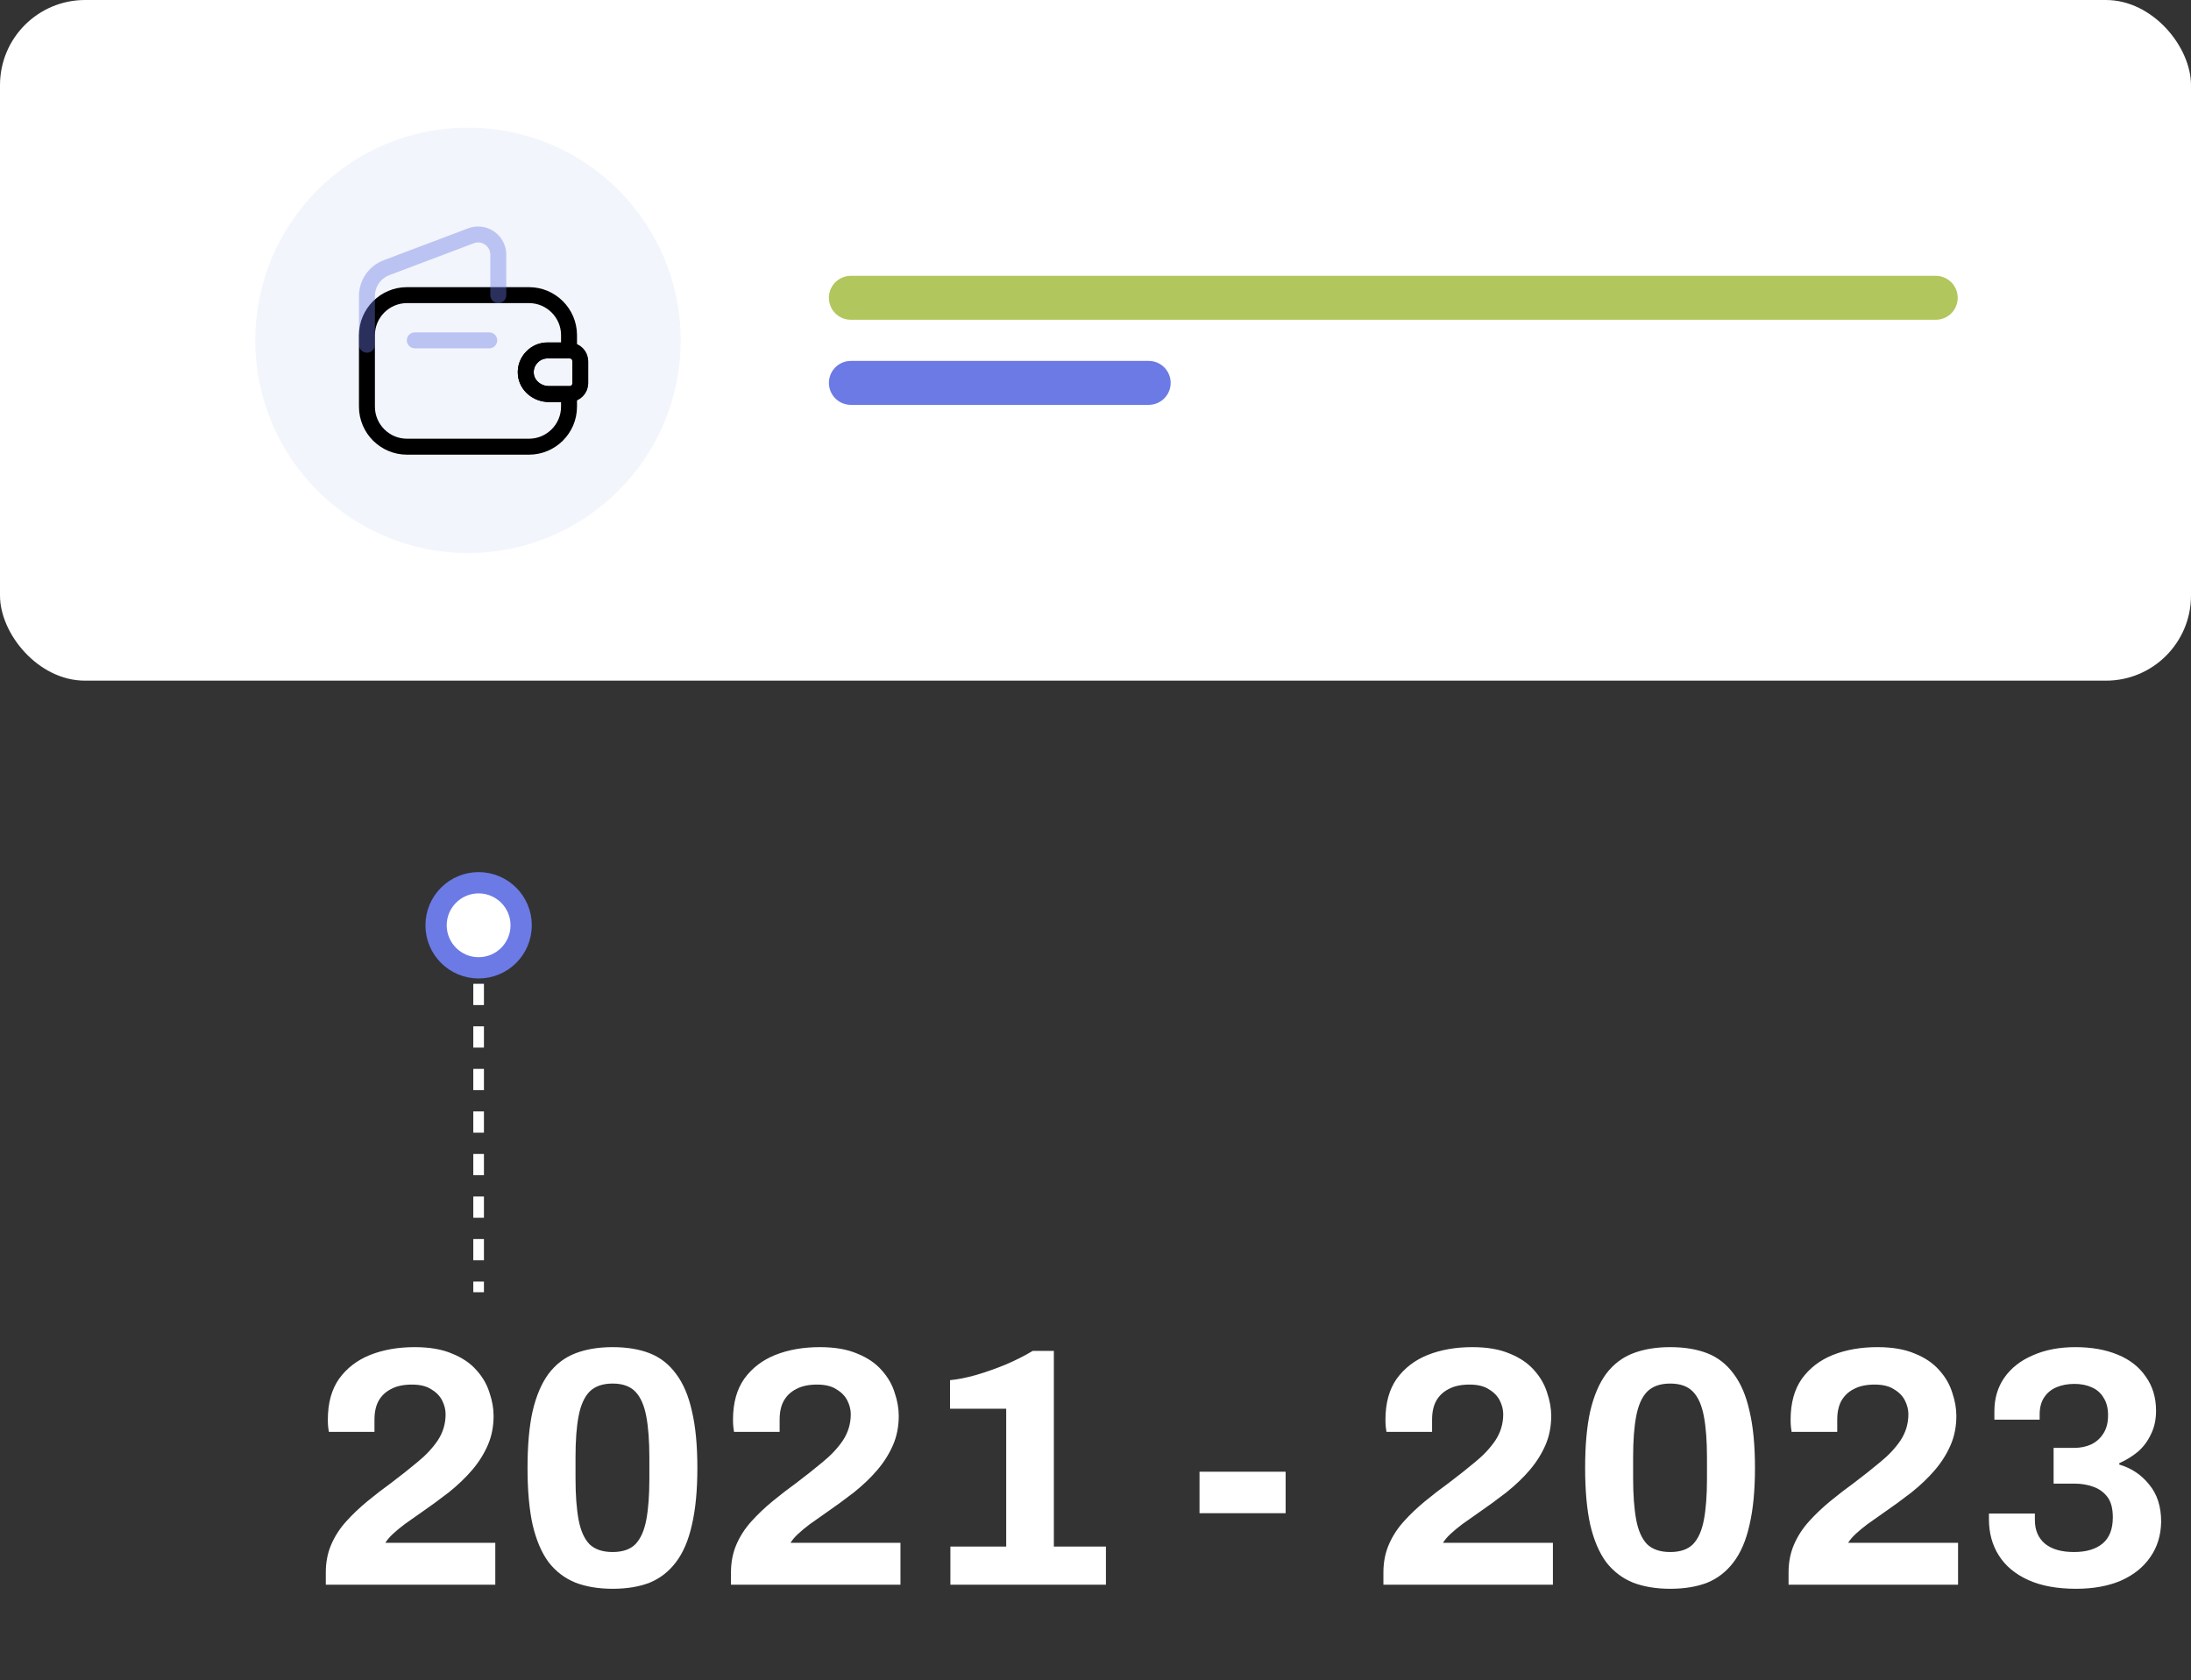 <svg xmlns="http://www.w3.org/2000/svg" width="206" height="158" viewBox="0 0 206 158" fill="none"><rect x="0" y="0" width="206" height="158" fill="#333333" stroke="none"/><rect width="206" height="64" rx="8" fill="white"></rect><circle cx="44" cy="32" r="20" fill="#F2F5FC"></circle><path d="M50.04 33.55C49.62 33.96 49.38 34.55 49.44 35.18C49.53 36.26 50.52 37.05 51.6 37.05H53.5V38.24C53.5 40.31 51.81 42 49.74 42H38.26C36.19 42 34.5 40.31 34.5 38.24V31.51C34.5 29.44 36.19 27.75 38.26 27.75H49.74C51.81 27.75 53.5 29.44 53.5 31.51V32.95H51.48C50.92 32.95 50.41 33.17 50.04 33.55Z" stroke="black" stroke-width="1.5" stroke-linecap="round" stroke-linejoin="round"></path><path opacity="0.4" d="M34.5 32.41V27.84C34.5 26.65 35.23 25.59 36.34 25.17L44.28 22.17C45.52 21.7 46.85 22.62 46.85 23.95V27.75" stroke="#6B7AE5" stroke-width="1.5" stroke-linecap="round" stroke-linejoin="round"></path><path d="M54.56 33.97V36.03C54.56 36.58 54.12 37.03 53.56 37.05H51.6C50.52 37.05 49.53 36.26 49.44 35.18C49.38 34.55 49.62 33.96 50.04 33.55C50.41 33.17 50.92 32.95 51.48 32.95H53.56C54.12 32.97 54.56 33.42 54.56 33.97Z" stroke="black" stroke-width="1.5" stroke-linecap="round" stroke-linejoin="round"></path><path opacity="0.4" d="M39 32H46" stroke="#6B7AE5" stroke-width="1.5" stroke-linecap="round" stroke-linejoin="round"></path><path d="M80 28H182" stroke="#B1C65C" stroke-width="4.132" stroke-linecap="round"></path><path d="M80 36H108" stroke="#6B7AE5" stroke-width="4.132" stroke-linecap="round"></path><path d="M30.632 149V147.848C30.632 146.888 30.803 146.013 31.144 145.224C31.485 144.435 31.955 143.709 32.552 143.048C33.149 142.387 33.811 141.757 34.536 141.16C35.261 140.563 36.008 139.987 36.776 139.432C37.651 138.771 38.472 138.12 39.24 137.48C40.029 136.84 40.669 136.157 41.16 135.432C41.651 134.685 41.896 133.864 41.896 132.968C41.896 132.541 41.789 132.115 41.576 131.688C41.363 131.261 41.021 130.909 40.552 130.632C40.104 130.333 39.496 130.184 38.728 130.184C37.939 130.184 37.288 130.323 36.776 130.6C36.264 130.856 35.869 131.229 35.592 131.72C35.336 132.189 35.208 132.776 35.208 133.48V134.632H30.92C30.899 134.525 30.877 134.376 30.856 134.184C30.835 133.992 30.824 133.757 30.824 133.48C30.824 131.923 31.176 130.643 31.88 129.64C32.605 128.637 33.576 127.891 34.792 127.4C36.029 126.909 37.427 126.664 38.984 126.664C40.392 126.664 41.565 126.867 42.504 127.272C43.464 127.656 44.232 128.179 44.808 128.84C45.384 129.48 45.789 130.184 46.024 130.952C46.28 131.699 46.408 132.424 46.408 133.128C46.408 134.131 46.227 135.048 45.864 135.88C45.501 136.712 45.011 137.491 44.392 138.216C43.773 138.941 43.037 139.645 42.184 140.328C41.331 140.989 40.424 141.651 39.464 142.312C38.973 142.653 38.504 142.984 38.056 143.304C37.629 143.624 37.256 143.933 36.936 144.232C36.637 144.509 36.403 144.787 36.232 145.064H46.568V149H30.632ZM57.599 149.384C56.276 149.384 55.113 149.192 54.111 148.808C53.108 148.403 52.265 147.763 51.583 146.888C50.921 145.992 50.42 144.819 50.078 143.368C49.758 141.917 49.599 140.136 49.599 138.024C49.599 135.891 49.758 134.109 50.078 132.68C50.42 131.229 50.921 130.056 51.583 129.16C52.265 128.264 53.108 127.624 54.111 127.24C55.113 126.856 56.276 126.664 57.599 126.664C58.943 126.664 60.105 126.856 61.087 127.24C62.068 127.624 62.889 128.264 63.55 129.16C64.233 130.056 64.734 131.229 65.055 132.68C65.396 134.109 65.567 135.891 65.567 138.024C65.567 140.136 65.396 141.917 65.055 143.368C64.734 144.819 64.233 145.992 63.55 146.888C62.889 147.763 62.068 148.403 61.087 148.808C60.105 149.192 58.943 149.384 57.599 149.384ZM57.599 145.928C58.537 145.928 59.252 145.683 59.742 145.192C60.233 144.68 60.575 143.912 60.767 142.888C60.959 141.864 61.054 140.584 61.054 139.048V137.064C61.054 135.507 60.959 134.216 60.767 133.192C60.575 132.147 60.233 131.368 59.742 130.856C59.252 130.344 58.537 130.088 57.599 130.088C56.66 130.088 55.934 130.344 55.422 130.856C54.932 131.368 54.59 132.136 54.398 133.16C54.206 134.163 54.111 135.443 54.111 137V138.984C54.111 140.541 54.206 141.843 54.398 142.888C54.59 143.912 54.932 144.68 55.422 145.192C55.934 145.683 56.66 145.928 57.599 145.928ZM68.726 149V147.848C68.726 146.888 68.896 146.013 69.238 145.224C69.579 144.435 70.048 143.709 70.646 143.048C71.243 142.387 71.904 141.757 72.63 141.16C73.355 140.563 74.102 139.987 74.87 139.432C75.744 138.771 76.566 138.12 77.334 137.48C78.123 136.84 78.763 136.157 79.254 135.432C79.744 134.685 79.99 133.864 79.99 132.968C79.99 132.541 79.883 132.115 79.67 131.688C79.456 131.261 79.115 130.909 78.646 130.632C78.198 130.333 77.59 130.184 76.822 130.184C76.032 130.184 75.382 130.323 74.87 130.6C74.358 130.856 73.963 131.229 73.686 131.72C73.43 132.189 73.302 132.776 73.302 133.48V134.632H69.014C68.992 134.525 68.971 134.376 68.95 134.184C68.928 133.992 68.918 133.757 68.918 133.48C68.918 131.923 69.27 130.643 69.974 129.64C70.699 128.637 71.67 127.891 72.886 127.4C74.123 126.909 75.52 126.664 77.078 126.664C78.486 126.664 79.659 126.867 80.598 127.272C81.558 127.656 82.326 128.179 82.902 128.84C83.478 129.48 83.883 130.184 84.118 130.952C84.374 131.699 84.502 132.424 84.502 133.128C84.502 134.131 84.32 135.048 83.958 135.88C83.595 136.712 83.104 137.491 82.486 138.216C81.867 138.941 81.131 139.645 80.278 140.328C79.424 140.989 78.518 141.651 77.558 142.312C77.067 142.653 76.598 142.984 76.15 143.304C75.723 143.624 75.35 143.933 75.03 144.232C74.731 144.509 74.496 144.787 74.326 145.064H84.662V149H68.726ZM89.356 149V145.416H94.604V132.456H89.324V129.768C90.028 129.704 90.839 129.544 91.756 129.288C92.695 129.011 93.634 128.68 94.572 128.296C95.511 127.891 96.354 127.464 97.1 127.016H99.084V145.416H103.98V149H89.356ZM112.78 142.28V138.376H120.876V142.28H112.78ZM130.07 149V147.848C130.07 146.888 130.24 146.013 130.582 145.224C130.923 144.435 131.392 143.709 131.99 143.048C132.587 142.387 133.248 141.757 133.974 141.16C134.699 140.563 135.446 139.987 136.214 139.432C137.088 138.771 137.91 138.12 138.678 137.48C139.467 136.84 140.107 136.157 140.598 135.432C141.088 134.685 141.334 133.864 141.334 132.968C141.334 132.541 141.227 132.115 141.014 131.688C140.8 131.261 140.459 130.909 139.99 130.632C139.542 130.333 138.934 130.184 138.166 130.184C137.376 130.184 136.726 130.323 136.214 130.6C135.702 130.856 135.307 131.229 135.03 131.72C134.774 132.189 134.646 132.776 134.646 133.48V134.632H130.358C130.336 134.525 130.315 134.376 130.294 134.184C130.272 133.992 130.262 133.757 130.262 133.48C130.262 131.923 130.614 130.643 131.318 129.64C132.043 128.637 133.014 127.891 134.23 127.4C135.467 126.909 136.864 126.664 138.422 126.664C139.83 126.664 141.003 126.867 141.942 127.272C142.902 127.656 143.67 128.179 144.246 128.84C144.822 129.48 145.227 130.184 145.462 130.952C145.718 131.699 145.846 132.424 145.846 133.128C145.846 134.131 145.664 135.048 145.302 135.88C144.939 136.712 144.448 137.491 143.83 138.216C143.211 138.941 142.475 139.645 141.622 140.328C140.768 140.989 139.862 141.651 138.902 142.312C138.411 142.653 137.942 142.984 137.494 143.304C137.067 143.624 136.694 143.933 136.374 144.232C136.075 144.509 135.84 144.787 135.67 145.064H146.006V149H130.07ZM157.036 149.384C155.713 149.384 154.551 149.192 153.548 148.808C152.545 148.403 151.703 147.763 151.02 146.888C150.359 145.992 149.857 144.819 149.516 143.368C149.196 141.917 149.036 140.136 149.036 138.024C149.036 135.891 149.196 134.109 149.516 132.68C149.857 131.229 150.359 130.056 151.02 129.16C151.703 128.264 152.545 127.624 153.548 127.24C154.551 126.856 155.713 126.664 157.036 126.664C158.38 126.664 159.543 126.856 160.524 127.24C161.505 127.624 162.327 128.264 162.988 129.16C163.671 130.056 164.172 131.229 164.492 132.68C164.833 134.109 165.004 135.891 165.004 138.024C165.004 140.136 164.833 141.917 164.492 143.368C164.172 144.819 163.671 145.992 162.988 146.888C162.327 147.763 161.505 148.403 160.524 148.808C159.543 149.192 158.38 149.384 157.036 149.384ZM157.036 145.928C157.975 145.928 158.689 145.683 159.18 145.192C159.671 144.68 160.012 143.912 160.204 142.888C160.396 141.864 160.492 140.584 160.492 139.048V137.064C160.492 135.507 160.396 134.216 160.204 133.192C160.012 132.147 159.671 131.368 159.18 130.856C158.689 130.344 157.975 130.088 157.036 130.088C156.097 130.088 155.372 130.344 154.86 130.856C154.369 131.368 154.028 132.136 153.836 133.16C153.644 134.163 153.548 135.443 153.548 137V138.984C153.548 140.541 153.644 141.843 153.836 142.888C154.028 143.912 154.369 144.68 154.86 145.192C155.372 145.683 156.097 145.928 157.036 145.928ZM168.163 149V147.848C168.163 146.888 168.334 146.013 168.675 145.224C169.017 144.435 169.486 143.709 170.083 143.048C170.681 142.387 171.342 141.757 172.067 141.16C172.793 140.563 173.539 139.987 174.307 139.432C175.182 138.771 176.003 138.12 176.771 137.48C177.561 136.84 178.201 136.157 178.691 135.432C179.182 134.685 179.427 133.864 179.427 132.968C179.427 132.541 179.321 132.115 179.107 131.688C178.894 131.261 178.553 130.909 178.083 130.632C177.635 130.333 177.027 130.184 176.259 130.184C175.47 130.184 174.819 130.323 174.307 130.6C173.795 130.856 173.401 131.229 173.123 131.72C172.867 132.189 172.739 132.776 172.739 133.48V134.632H168.451C168.43 134.525 168.409 134.376 168.387 134.184C168.366 133.992 168.355 133.757 168.355 133.48C168.355 131.923 168.707 130.643 169.411 129.64C170.137 128.637 171.107 127.891 172.323 127.4C173.561 126.909 174.958 126.664 176.515 126.664C177.923 126.664 179.097 126.867 180.035 127.272C180.995 127.656 181.763 128.179 182.339 128.84C182.915 129.48 183.321 130.184 183.555 130.952C183.811 131.699 183.939 132.424 183.939 133.128C183.939 134.131 183.758 135.048 183.395 135.88C183.033 136.712 182.542 137.491 181.923 138.216C181.305 138.941 180.569 139.645 179.715 140.328C178.862 140.989 177.955 141.651 176.995 142.312C176.505 142.653 176.035 142.984 175.587 143.304C175.161 143.624 174.787 143.933 174.467 144.232C174.169 144.509 173.934 144.787 173.763 145.064H184.099V149H168.163ZM195.194 149.384C193.402 149.384 191.898 149.107 190.682 148.552C189.466 147.997 188.548 147.229 187.93 146.248C187.311 145.267 187.002 144.136 187.002 142.856V142.312H191.322V142.92C191.322 143.859 191.631 144.595 192.25 145.128C192.89 145.661 193.807 145.928 195.002 145.928C196.154 145.928 197.05 145.661 197.69 145.128C198.33 144.595 198.65 143.773 198.65 142.664C198.65 141.832 198.479 141.192 198.138 140.744C197.796 140.296 197.348 139.976 196.794 139.784C196.26 139.592 195.674 139.496 195.034 139.496H193.082V136.136H195.002C195.599 136.136 196.132 136.029 196.602 135.816C197.092 135.581 197.476 135.24 197.754 134.792C198.052 134.344 198.202 133.768 198.202 133.064C198.202 132.403 198.063 131.859 197.786 131.432C197.53 130.984 197.156 130.653 196.666 130.44C196.196 130.227 195.652 130.12 195.034 130.12C194.415 130.12 193.85 130.227 193.338 130.44C192.847 130.653 192.463 130.973 192.186 131.4C191.908 131.827 191.77 132.36 191.77 133V133.48H187.514V132.68C187.514 131.485 187.823 130.44 188.442 129.544C189.082 128.627 189.978 127.923 191.13 127.432C192.282 126.92 193.615 126.664 195.13 126.664C196.644 126.664 197.967 126.899 199.098 127.368C200.25 127.837 201.135 128.531 201.754 129.448C202.394 130.344 202.714 131.411 202.714 132.648C202.714 133.48 202.554 134.216 202.234 134.856C201.935 135.496 201.53 136.04 201.018 136.488C200.506 136.915 199.919 137.277 199.258 137.576V137.704C200.41 138.045 201.348 138.675 202.074 139.592C202.82 140.488 203.194 141.651 203.194 143.08C203.172 144.36 202.831 145.469 202.17 146.408C201.53 147.347 200.612 148.083 199.418 148.616C198.223 149.128 196.815 149.384 195.194 149.384Z" fill="white"></path><circle cx="45" cy="87" r="4" fill="white" stroke="#6B7AE5" stroke-width="2"></circle><path d="M45 92.5V121.5" stroke="white" stroke-dasharray="2 2"></path></svg>
